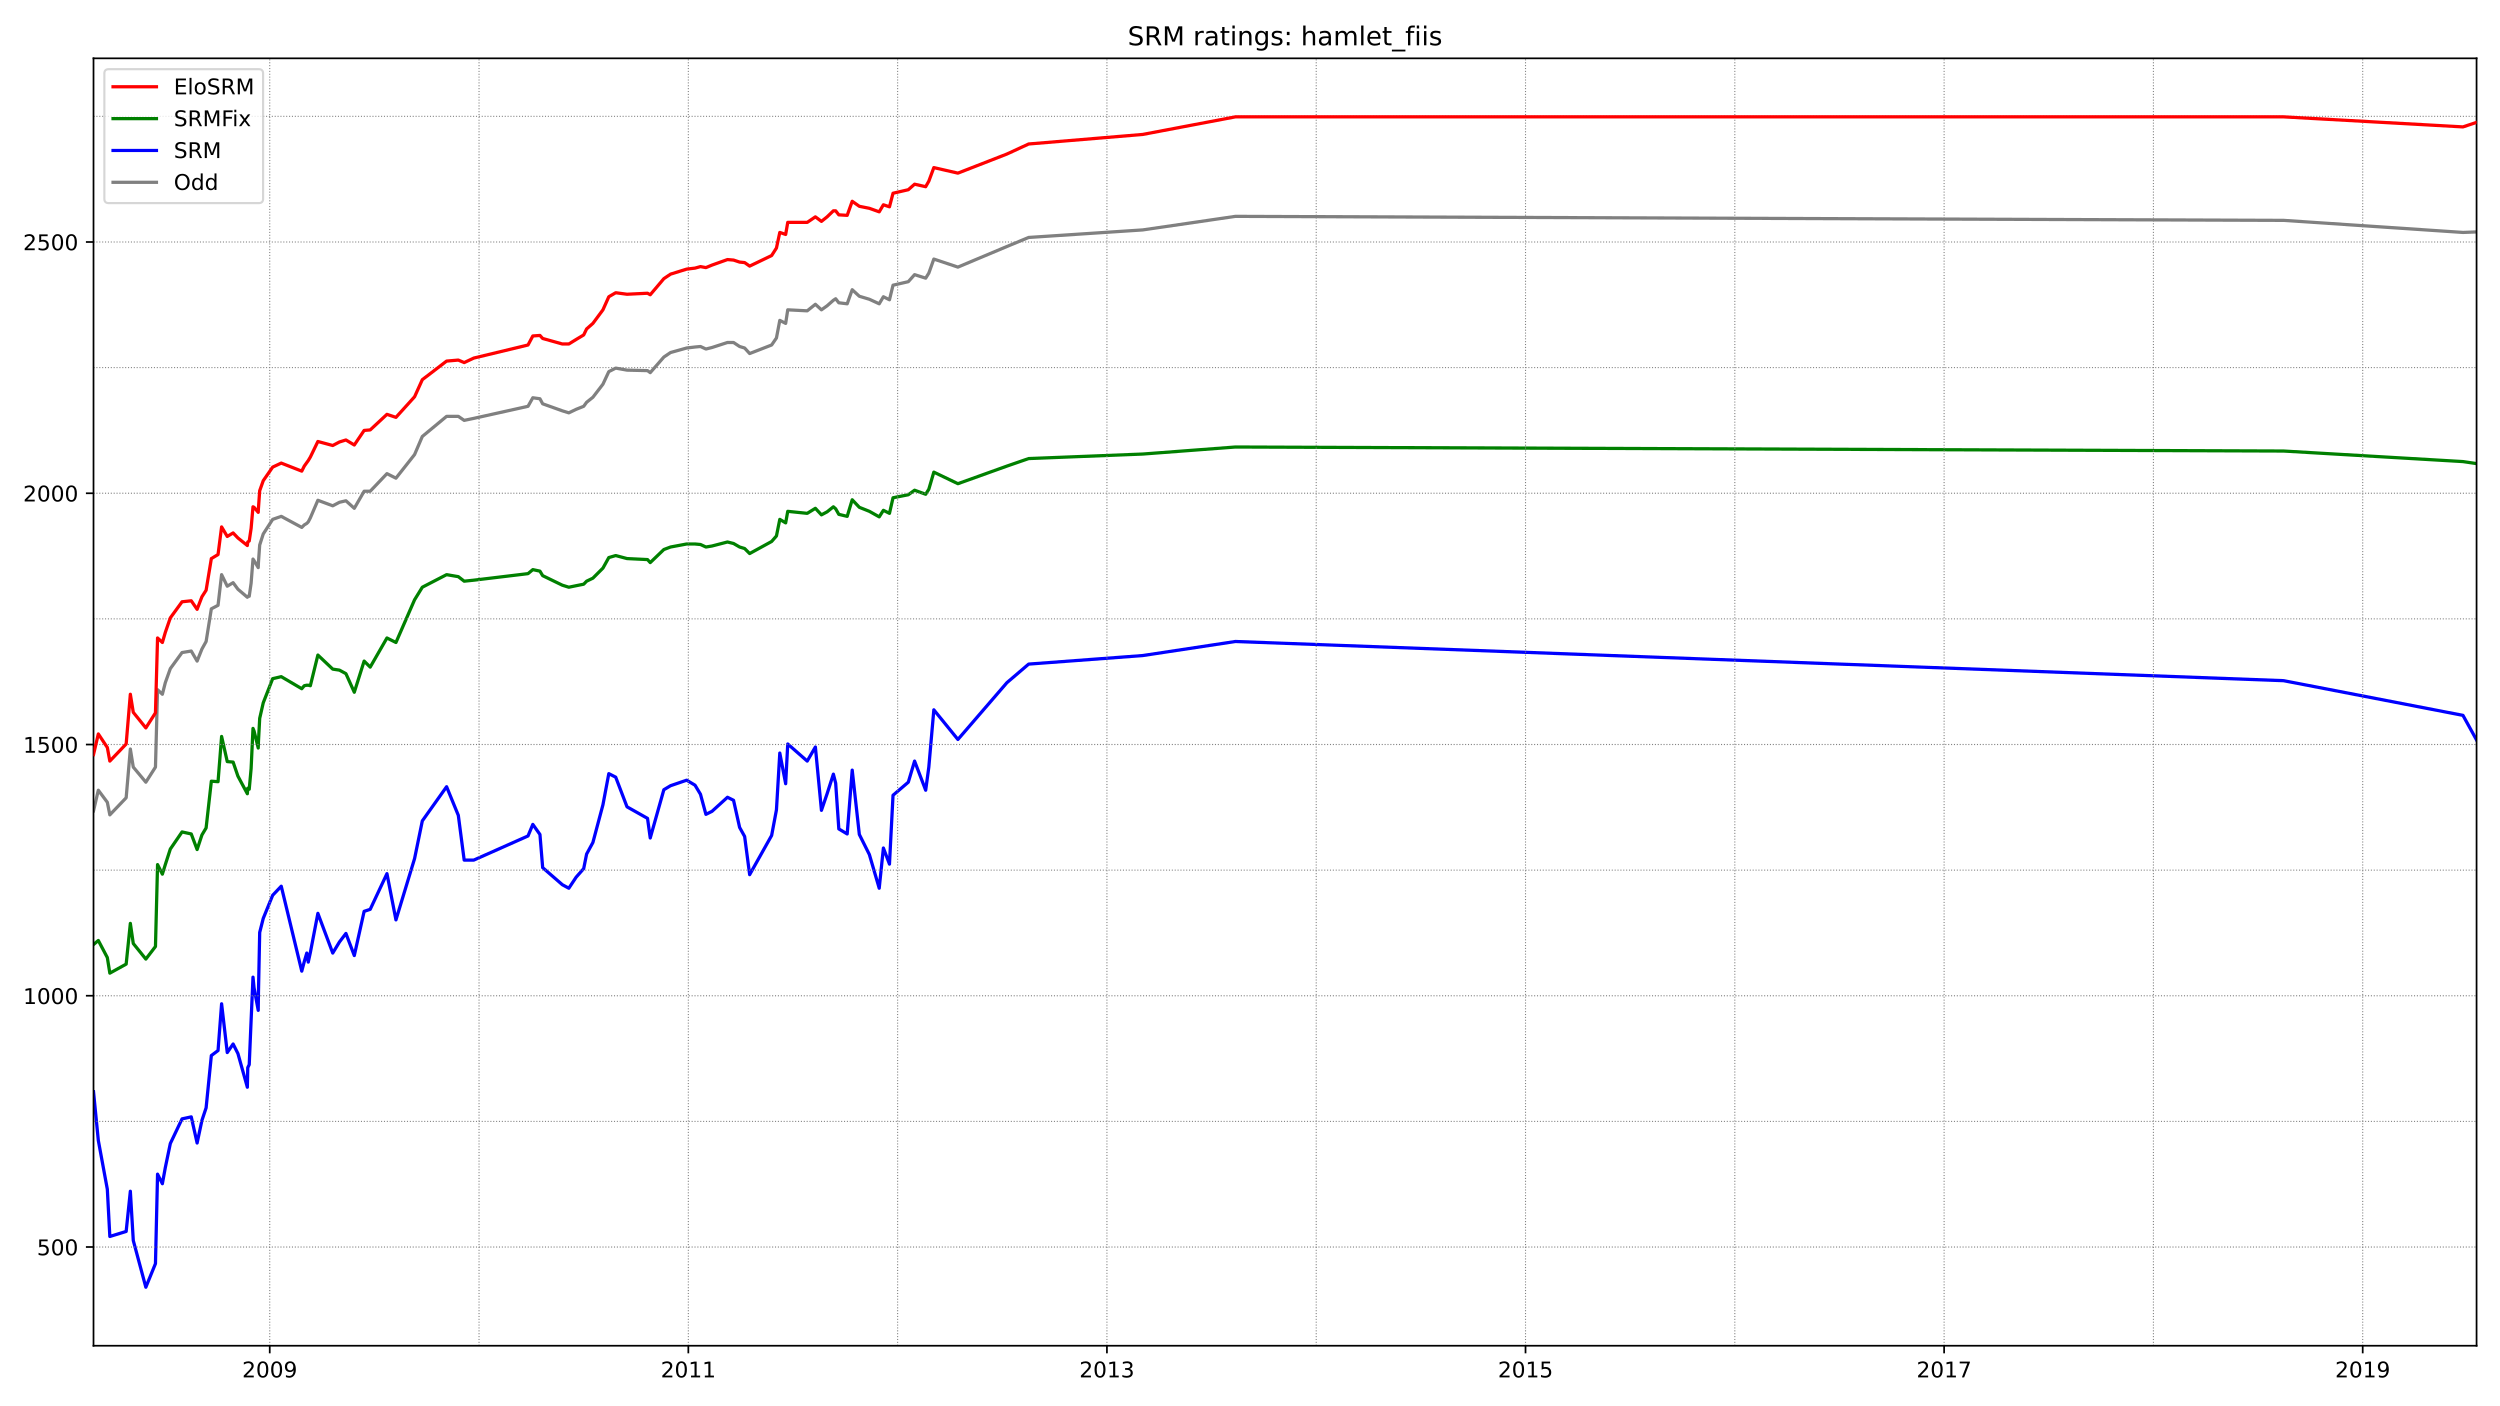 <?xml version="1.0" encoding="utf-8" standalone="no"?>
<!DOCTYPE svg PUBLIC "-//W3C//DTD SVG 1.1//EN"
  "http://www.w3.org/Graphics/SVG/1.1/DTD/svg11.dtd">
<!-- Created with matplotlib (https://matplotlib.org/) -->
<svg height="648pt" version="1.1" viewBox="0 0 1152 648" width="1152pt" xmlns="http://www.w3.org/2000/svg" xmlns:xlink="http://www.w3.org/1999/xlink">
 <defs>
  <style type="text/css">*{stroke-linecap:butt;stroke-linejoin:round;}</style>
 </defs>
 <g id="figure_1">
  <g id="patch_1">
   <path d="M 0 648 
L 1152 648 
L 1152 0 
L 0 0 
z
" style="fill:#ffffff;"/>
  </g>
  <g id="axes_1">
   <g id="patch_2">
    <path d="M 43.09 620.12 
L 1141.2 620.12 
L 1141.2 26.88 
L 43.09 26.88 
z
" style="fill:#ffffff;"/>
   </g>
   <g id="line2d_1">
    <path clip-path="url(#p83391e7af4)" d="M 43.09 373.633 
L 45.308 364.139 
L 49.455 369.697 
L 50.613 375.486 
L 58.135 367.613 
L 60.064 345.151 
L 61.414 353.487 
L 67.201 360.434 
L 71.637 353.487 
L 72.602 317.827 
L 74.82 319.911 
L 76.17 314.585 
L 78.485 308.101 
L 83.886 300.691 
L 88.129 299.996 
L 90.83 304.628 
L 93.048 299.07 
L 94.977 295.597 
L 97.388 280.545 
L 100.474 278.924 
L 102.114 264.799 
L 104.718 270.125 
L 107.418 268.504 
L 109.636 271.514 
L 113.976 275.219 
L 114.169 274.756 
L 114.844 274.756 
L 115.712 268.735 
L 116.58 257.62 
L 117.062 258.315 
L 118.991 261.557 
L 119.088 259.241 
L 119.666 251.137 
L 121.306 246.042 
L 125.646 239.327 
L 129.6 237.938 
L 139.052 243.032 
L 140.209 241.874 
L 141.366 241.18 
L 142.041 240.485 
L 143.006 238.632 
L 146.478 230.528 
L 153.325 233.075 
L 156.412 231.454 
L 159.401 230.759 
L 163.259 234.233 
L 167.792 226.36 
L 170.589 226.36 
L 178.304 218.255 
L 182.451 220.339 
L 191.035 209.455 
L 194.603 201.119 
L 205.791 191.857 
L 211.192 191.857 
L 213.892 193.709 
L 218.329 192.783 
L 243.307 187.225 
L 245.526 183.289 
L 248.805 183.752 
L 250.059 186.068 
L 259.124 189.31 
L 262.114 190.236 
L 265.49 188.615 
L 268.962 187.225 
L 270.312 185.373 
L 273.205 183.057 
L 277.834 177.037 
L 280.535 171.248 
L 283.717 169.627 
L 288.925 170.553 
L 298.377 170.785 
L 299.631 171.711 
L 305.9 164.532 
L 308.986 162.448 
L 316.412 160.364 
L 320.27 159.901 
L 322.777 159.67 
L 325.285 160.827 
L 328.082 160.133 
L 335.219 157.817 
L 338.015 157.817 
L 340.812 159.67 
L 343.127 160.364 
L 345.442 162.911 
L 355.568 158.975 
L 357.786 155.733 
L 359.329 147.628 
L 362.03 149.018 
L 362.994 142.765 
L 371.964 143.229 
L 375.725 140.218 
L 378.522 142.765 
L 381.126 140.913 
L 384.019 138.366 
L 385.08 137.671 
L 386.527 139.524 
L 390.384 139.987 
L 392.699 133.503 
L 395.978 136.513 
L 400.607 137.903 
L 405.14 139.987 
L 407.069 136.745 
L 409.866 138.134 
L 411.506 131.419 
L 418.546 129.798 
L 421.439 126.556 
L 426.551 128.177 
L 427.998 125.861 
L 430.312 119.378 
L 441.403 123.083 
L 463.971 113.589 
L 474.001 109.42 
L 526.563 105.947 
L 569.288 99.695 
L 1052.279 101.547 
L 1134.931 107.105 
L 1141.2 106.873 
" style="fill:none;stroke:#808080;stroke-linecap:square;stroke-width:1.5;"/>
   </g>
   <g id="line2d_2">
    <path clip-path="url(#p83391e7af4)" d="M 43.09 503.077 
L 45.308 525.538 
L 49.455 548 
L 50.613 569.767 
L 58.135 567.451 
L 60.064 548.926 
L 61.414 571.619 
L 67.201 593.155 
L 71.637 582.271 
L 72.602 541.053 
L 74.82 545.453 
L 76.17 538.043 
L 78.485 526.928 
L 83.886 515.581 
L 88.129 514.655 
L 90.83 526.696 
L 93.048 516.276 
L 94.977 510.487 
L 97.388 486.404 
L 100.474 484.089 
L 102.114 462.553 
L 104.718 485.015 
L 107.418 481.078 
L 109.636 485.478 
L 113.976 500.993 
L 114.169 491.962 
L 114.844 490.572 
L 115.712 470.195 
L 116.58 450.28 
L 117.062 455.143 
L 118.991 465.564 
L 119.088 457.922 
L 119.666 429.671 
L 121.306 423.188 
L 125.646 412.536 
L 129.6 408.368 
L 139.052 447.502 
L 140.209 443.102 
L 141.366 439.165 
L 142.041 443.334 
L 143.006 438.934 
L 146.478 420.872 
L 153.325 439.165 
L 156.412 434.071 
L 159.401 430.135 
L 163.259 440.323 
L 167.792 419.946 
L 170.589 419.02 
L 178.304 402.579 
L 182.451 423.882 
L 191.035 395.632 
L 194.603 378.265 
L 205.791 362.518 
L 211.192 375.717 
L 213.892 396.326 
L 218.329 396.326 
L 243.307 385.211 
L 245.526 379.885 
L 248.805 384.517 
L 250.059 399.8 
L 259.124 407.673 
L 262.114 409.294 
L 265.49 404.2 
L 268.962 400.263 
L 270.312 393.548 
L 273.205 388.222 
L 277.834 370.855 
L 280.535 356.498 
L 283.717 358.119 
L 288.925 371.781 
L 298.377 377.107 
L 299.631 386.138 
L 305.9 363.908 
L 308.986 362.055 
L 316.412 359.508 
L 320.27 361.824 
L 322.777 365.992 
L 325.285 375.254 
L 328.082 373.865 
L 335.219 367.381 
L 338.015 368.77 
L 340.812 381.275 
L 343.127 385.443 
L 345.442 403.042 
L 355.568 384.98 
L 357.786 373.17 
L 359.329 347.004 
L 362.03 361.129 
L 362.994 342.835 
L 371.964 350.709 
L 375.725 344.225 
L 378.522 373.402 
L 381.126 365.76 
L 384.019 356.729 
L 385.08 360.897 
L 386.527 381.97 
L 390.384 384.285 
L 392.699 354.877 
L 395.978 384.517 
L 400.607 393.779 
L 405.14 409.294 
L 407.069 390.769 
L 409.866 398.179 
L 411.506 366.455 
L 418.546 360.434 
L 421.439 350.709 
L 426.551 364.139 
L 427.998 353.487 
L 430.312 327.089 
L 441.403 340.751 
L 463.971 314.585 
L 474.001 306.017 
L 526.563 302.08 
L 569.288 295.597 
L 1052.279 313.659 
L 1134.931 329.636 
L 1141.2 340.983 
" style="fill:none;stroke:#0000ff;stroke-linecap:square;stroke-width:1.5;"/>
   </g>
   <g id="matplotlib.axis_1">
    <g id="xtick_1">
     <g id="line2d_3">
      <defs>
       <path d="M 0 0 
L 0 3.5 
" id="mbd8fdcad37" style="stroke:#000000;stroke-width:0.8;"/>
      </defs>
      <g>
       <use style="stroke:#000000;stroke-width:0.8;" x="124.296" xlink:href="#mbd8fdcad37" y="620.12"/>
      </g>
     </g>
     <g id="text_1">
      <!-- 2009 -->
      <g transform="translate(111.571 634.718)scale(0.1 -0.1)">
       <defs>
        <path d="M 19.188 8.297 
L 53.609 8.297 
L 53.609 0 
L 7.328 0 
L 7.328 8.297 
Q 12.938 14.109 22.625 23.891 
Q 32.328 33.688 34.812 36.531 
Q 39.547 41.844 41.422 45.531 
Q 43.312 49.219 43.312 52.781 
Q 43.312 58.594 39.234 62.25 
Q 35.156 65.922 28.609 65.922 
Q 23.969 65.922 18.812 64.312 
Q 13.672 62.703 7.812 59.422 
L 7.812 69.391 
Q 13.766 71.781 18.938 73 
Q 24.125 74.219 28.422 74.219 
Q 39.75 74.219 46.484 68.547 
Q 53.219 62.891 53.219 53.422 
Q 53.219 48.922 51.531 44.891 
Q 49.859 40.875 45.406 35.406 
Q 44.188 33.984 37.641 27.219 
Q 31.109 20.453 19.188 8.297 
z
" id="DejaVuSans-50"/>
        <path d="M 31.781 66.406 
Q 24.172 66.406 20.328 58.906 
Q 16.5 51.422 16.5 36.375 
Q 16.5 21.391 20.328 13.891 
Q 24.172 6.391 31.781 6.391 
Q 39.453 6.391 43.281 13.891 
Q 47.125 21.391 47.125 36.375 
Q 47.125 51.422 43.281 58.906 
Q 39.453 66.406 31.781 66.406 
z
M 31.781 74.219 
Q 44.047 74.219 50.516 64.516 
Q 56.984 54.828 56.984 36.375 
Q 56.984 17.969 50.516 8.266 
Q 44.047 -1.422 31.781 -1.422 
Q 19.531 -1.422 13.062 8.266 
Q 6.594 17.969 6.594 36.375 
Q 6.594 54.828 13.062 64.516 
Q 19.531 74.219 31.781 74.219 
z
" id="DejaVuSans-48"/>
        <path d="M 10.984 1.516 
L 10.984 10.5 
Q 14.703 8.734 18.5 7.812 
Q 22.312 6.891 25.984 6.891 
Q 35.75 6.891 40.891 13.453 
Q 46.047 20.016 46.781 33.406 
Q 43.953 29.203 39.594 26.953 
Q 35.25 24.703 29.984 24.703 
Q 19.047 24.703 12.672 31.312 
Q 6.297 37.938 6.297 49.422 
Q 6.297 60.641 12.938 67.422 
Q 19.578 74.219 30.609 74.219 
Q 43.266 74.219 49.922 64.516 
Q 56.594 54.828 56.594 36.375 
Q 56.594 19.141 48.406 8.859 
Q 40.234 -1.422 26.422 -1.422 
Q 22.703 -1.422 18.891 -0.688 
Q 15.094 0.047 10.984 1.516 
z
M 30.609 32.422 
Q 37.25 32.422 41.125 36.953 
Q 45.016 41.5 45.016 49.422 
Q 45.016 57.281 41.125 61.844 
Q 37.25 66.406 30.609 66.406 
Q 23.969 66.406 20.094 61.844 
Q 16.219 57.281 16.219 49.422 
Q 16.219 41.5 20.094 36.953 
Q 23.969 32.422 30.609 32.422 
z
" id="DejaVuSans-57"/>
       </defs>
       <use xlink:href="#DejaVuSans-50"/>
       <use x="63.623" xlink:href="#DejaVuSans-48"/>
       <use x="127.246" xlink:href="#DejaVuSans-48"/>
       <use x="190.869" xlink:href="#DejaVuSans-57"/>
      </g>
     </g>
    </g>
    <g id="xtick_2">
     <g id="line2d_4">
      <g>
       <use style="stroke:#000000;stroke-width:0.8;" x="317.184" xlink:href="#mbd8fdcad37" y="620.12"/>
      </g>
     </g>
     <g id="text_2">
      <!-- 2011 -->
      <g transform="translate(304.459 634.718)scale(0.1 -0.1)">
       <defs>
        <path d="M 12.406 8.297 
L 28.516 8.297 
L 28.516 63.922 
L 10.984 60.406 
L 10.984 69.391 
L 28.422 72.906 
L 38.281 72.906 
L 38.281 8.297 
L 54.391 8.297 
L 54.391 0 
L 12.406 0 
z
" id="DejaVuSans-49"/>
       </defs>
       <use xlink:href="#DejaVuSans-50"/>
       <use x="63.623" xlink:href="#DejaVuSans-48"/>
       <use x="127.246" xlink:href="#DejaVuSans-49"/>
       <use x="190.869" xlink:href="#DejaVuSans-49"/>
      </g>
     </g>
    </g>
    <g id="xtick_3">
     <g id="line2d_5">
      <g>
       <use style="stroke:#000000;stroke-width:0.8;" x="510.071" xlink:href="#mbd8fdcad37" y="620.12"/>
      </g>
     </g>
     <g id="text_3">
      <!-- 2013 -->
      <g transform="translate(497.346 634.718)scale(0.1 -0.1)">
       <defs>
        <path d="M 40.578 39.312 
Q 47.656 37.797 51.625 33 
Q 55.609 28.219 55.609 21.188 
Q 55.609 10.406 48.188 4.484 
Q 40.766 -1.422 27.094 -1.422 
Q 22.516 -1.422 17.656 -0.516 
Q 12.797 0.391 7.625 2.203 
L 7.625 11.719 
Q 11.719 9.328 16.594 8.109 
Q 21.484 6.891 26.812 6.891 
Q 36.078 6.891 40.938 10.547 
Q 45.797 14.203 45.797 21.188 
Q 45.797 27.641 41.281 31.266 
Q 36.766 34.906 28.719 34.906 
L 20.219 34.906 
L 20.219 43.016 
L 29.109 43.016 
Q 36.375 43.016 40.234 45.922 
Q 44.094 48.828 44.094 54.297 
Q 44.094 59.906 40.109 62.906 
Q 36.141 65.922 28.719 65.922 
Q 24.656 65.922 20.016 65.031 
Q 15.375 64.156 9.812 62.312 
L 9.812 71.094 
Q 15.438 72.656 20.344 73.438 
Q 25.25 74.219 29.594 74.219 
Q 40.828 74.219 47.359 69.109 
Q 53.906 64.016 53.906 55.328 
Q 53.906 49.266 50.438 45.094 
Q 46.969 40.922 40.578 39.312 
z
" id="DejaVuSans-51"/>
       </defs>
       <use xlink:href="#DejaVuSans-50"/>
       <use x="63.623" xlink:href="#DejaVuSans-48"/>
       <use x="127.246" xlink:href="#DejaVuSans-49"/>
       <use x="190.869" xlink:href="#DejaVuSans-51"/>
      </g>
     </g>
    </g>
    <g id="xtick_4">
     <g id="line2d_6">
      <g>
       <use style="stroke:#000000;stroke-width:0.8;" x="702.959" xlink:href="#mbd8fdcad37" y="620.12"/>
      </g>
     </g>
     <g id="text_4">
      <!-- 2015 -->
      <g transform="translate(690.234 634.718)scale(0.1 -0.1)">
       <defs>
        <path d="M 10.797 72.906 
L 49.516 72.906 
L 49.516 64.594 
L 19.828 64.594 
L 19.828 46.734 
Q 21.969 47.469 24.109 47.828 
Q 26.266 48.188 28.422 48.188 
Q 40.625 48.188 47.75 41.5 
Q 54.891 34.812 54.891 23.391 
Q 54.891 11.625 47.562 5.094 
Q 40.234 -1.422 26.906 -1.422 
Q 22.312 -1.422 17.547 -0.641 
Q 12.797 0.141 7.719 1.703 
L 7.719 11.625 
Q 12.109 9.234 16.797 8.062 
Q 21.484 6.891 26.703 6.891 
Q 35.156 6.891 40.078 11.328 
Q 45.016 15.766 45.016 23.391 
Q 45.016 31 40.078 35.438 
Q 35.156 39.891 26.703 39.891 
Q 22.75 39.891 18.812 39.016 
Q 14.891 38.141 10.797 36.281 
z
" id="DejaVuSans-53"/>
       </defs>
       <use xlink:href="#DejaVuSans-50"/>
       <use x="63.623" xlink:href="#DejaVuSans-48"/>
       <use x="127.246" xlink:href="#DejaVuSans-49"/>
       <use x="190.869" xlink:href="#DejaVuSans-53"/>
      </g>
     </g>
    </g>
    <g id="xtick_5">
     <g id="line2d_7">
      <g>
       <use style="stroke:#000000;stroke-width:0.8;" x="895.847" xlink:href="#mbd8fdcad37" y="620.12"/>
      </g>
     </g>
     <g id="text_5">
      <!-- 2017 -->
      <g transform="translate(883.122 634.718)scale(0.1 -0.1)">
       <defs>
        <path d="M 8.203 72.906 
L 55.078 72.906 
L 55.078 68.703 
L 28.609 0 
L 18.312 0 
L 43.219 64.594 
L 8.203 64.594 
z
" id="DejaVuSans-55"/>
       </defs>
       <use xlink:href="#DejaVuSans-50"/>
       <use x="63.623" xlink:href="#DejaVuSans-48"/>
       <use x="127.246" xlink:href="#DejaVuSans-49"/>
       <use x="190.869" xlink:href="#DejaVuSans-55"/>
      </g>
     </g>
    </g>
    <g id="xtick_6">
     <g id="line2d_8">
      <g>
       <use style="stroke:#000000;stroke-width:0.8;" x="1088.735" xlink:href="#mbd8fdcad37" y="620.12"/>
      </g>
     </g>
     <g id="text_6">
      <!-- 2019 -->
      <g transform="translate(1076.01 634.718)scale(0.1 -0.1)">
       <use xlink:href="#DejaVuSans-50"/>
       <use x="63.623" xlink:href="#DejaVuSans-48"/>
       <use x="127.246" xlink:href="#DejaVuSans-49"/>
       <use x="190.869" xlink:href="#DejaVuSans-57"/>
      </g>
     </g>
    </g>
   </g>
   <g id="matplotlib.axis_2">
    <g id="ytick_1">
     <g id="line2d_9">
      <defs>
       <path d="M 0 0 
L -3.5 0 
" id="m03c8b50357" style="stroke:#000000;stroke-width:0.8;"/>
      </defs>
      <g>
       <use style="stroke:#000000;stroke-width:0.8;" x="43.09" xlink:href="#m03c8b50357" y="574.63"/>
      </g>
     </g>
     <g id="text_7">
      <!-- 500 -->
      <g transform="translate(17.003 578.429)scale(0.1 -0.1)">
       <use xlink:href="#DejaVuSans-53"/>
       <use x="63.623" xlink:href="#DejaVuSans-48"/>
       <use x="127.246" xlink:href="#DejaVuSans-48"/>
      </g>
     </g>
    </g>
    <g id="ytick_2">
     <g id="line2d_10">
      <g>
       <use style="stroke:#000000;stroke-width:0.8;" x="43.09" xlink:href="#m03c8b50357" y="458.848"/>
      </g>
     </g>
     <g id="text_8">
      <!-- 1000 -->
      <g transform="translate(10.64 462.648)scale(0.1 -0.1)">
       <use xlink:href="#DejaVuSans-49"/>
       <use x="63.623" xlink:href="#DejaVuSans-48"/>
       <use x="127.246" xlink:href="#DejaVuSans-48"/>
       <use x="190.869" xlink:href="#DejaVuSans-48"/>
      </g>
     </g>
    </g>
    <g id="ytick_3">
     <g id="line2d_11">
      <g>
       <use style="stroke:#000000;stroke-width:0.8;" x="43.09" xlink:href="#m03c8b50357" y="343.067"/>
      </g>
     </g>
     <g id="text_9">
      <!-- 1500 -->
      <g transform="translate(10.64 346.866)scale(0.1 -0.1)">
       <use xlink:href="#DejaVuSans-49"/>
       <use x="63.623" xlink:href="#DejaVuSans-53"/>
       <use x="127.246" xlink:href="#DejaVuSans-48"/>
       <use x="190.869" xlink:href="#DejaVuSans-48"/>
      </g>
     </g>
    </g>
    <g id="ytick_4">
     <g id="line2d_12">
      <g>
       <use style="stroke:#000000;stroke-width:0.8;" x="43.09" xlink:href="#m03c8b50357" y="227.286"/>
      </g>
     </g>
     <g id="text_10">
      <!-- 2000 -->
      <g transform="translate(10.64 231.085)scale(0.1 -0.1)">
       <use xlink:href="#DejaVuSans-50"/>
       <use x="63.623" xlink:href="#DejaVuSans-48"/>
       <use x="127.246" xlink:href="#DejaVuSans-48"/>
       <use x="190.869" xlink:href="#DejaVuSans-48"/>
      </g>
     </g>
    </g>
    <g id="ytick_5">
     <g id="line2d_13">
      <g>
       <use style="stroke:#000000;stroke-width:0.8;" x="43.09" xlink:href="#m03c8b50357" y="111.505"/>
      </g>
     </g>
     <g id="text_11">
      <!-- 2500 -->
      <g transform="translate(10.64 115.304)scale(0.1 -0.1)">
       <use xlink:href="#DejaVuSans-50"/>
       <use x="63.623" xlink:href="#DejaVuSans-53"/>
       <use x="127.246" xlink:href="#DejaVuSans-48"/>
       <use x="190.869" xlink:href="#DejaVuSans-48"/>
      </g>
     </g>
    </g>
   </g>
   <g id="line2d_14">
    <path clip-path="url(#p83391e7af4)" d="M 43.09 435.229 
L 45.308 433.376 
L 49.455 441.25 
L 50.613 448.428 
L 58.135 444.26 
L 60.064 425.503 
L 61.414 434.766 
L 67.201 441.944 
L 71.637 436.155 
L 72.602 398.41 
L 74.82 402.81 
L 76.17 398.41 
L 78.485 391.232 
L 83.886 383.359 
L 88.129 384.285 
L 90.83 391.464 
L 93.048 384.748 
L 94.977 381.506 
L 97.388 359.971 
L 100.474 360.203 
L 102.114 339.362 
L 104.718 350.94 
L 107.418 351.172 
L 109.636 357.655 
L 113.976 365.76 
L 114.169 363.213 
L 114.844 363.676 
L 115.712 354.182 
L 116.58 335.657 
L 117.062 336.815 
L 118.991 344.688 
L 119.088 341.909 
L 119.666 331.026 
L 121.306 323.847 
L 125.646 312.732 
L 129.6 311.806 
L 139.052 317.364 
L 140.209 315.974 
L 141.366 315.743 
L 142.041 315.743 
L 143.006 315.974 
L 146.478 301.849 
L 153.325 308.333 
L 156.412 308.796 
L 159.401 310.417 
L 163.259 318.985 
L 167.792 304.628 
L 170.589 307.406 
L 178.304 293.976 
L 182.451 296.06 
L 191.035 276.377 
L 194.603 270.588 
L 205.791 264.799 
L 211.192 265.725 
L 213.892 267.809 
L 218.329 267.346 
L 243.307 264.336 
L 245.526 262.483 
L 248.805 263.178 
L 250.059 265.262 
L 259.124 269.662 
L 262.114 270.588 
L 265.49 269.893 
L 268.962 269.199 
L 270.312 267.809 
L 273.205 266.42 
L 277.834 261.789 
L 280.535 256.926 
L 283.717 256 
L 288.925 257.389 
L 298.377 257.852 
L 299.631 259.241 
L 305.9 253.221 
L 308.986 252.063 
L 316.412 250.674 
L 320.27 250.674 
L 322.777 250.905 
L 325.285 252.063 
L 328.082 251.6 
L 335.219 249.747 
L 338.015 250.442 
L 340.812 252.063 
L 343.127 252.758 
L 345.442 255.073 
L 355.568 249.516 
L 357.786 246.969 
L 359.329 239.327 
L 362.03 240.948 
L 362.994 235.622 
L 371.964 236.548 
L 375.725 234.233 
L 378.522 237.243 
L 381.126 235.854 
L 384.019 233.538 
L 385.08 234.464 
L 386.527 237.011 
L 390.384 237.938 
L 392.699 230.296 
L 395.978 233.77 
L 400.607 235.622 
L 405.14 238.169 
L 407.069 235.159 
L 409.866 236.548 
L 411.506 229.37 
L 418.546 227.98 
L 421.439 225.896 
L 426.551 227.749 
L 427.998 225.433 
L 430.312 217.56 
L 441.403 222.886 
L 463.971 214.781 
L 474.001 211.308 
L 526.563 209.224 
L 569.288 205.982 
L 1052.279 207.835 
L 1134.931 212.697 
L 1141.2 213.624 
" style="fill:none;stroke:#008000;stroke-linecap:square;stroke-width:1.5;"/>
   </g>
   <g id="line2d_15">
    <path clip-path="url(#p83391e7af4)" d="M 43.09 574.63 
L 1141.2 574.63 
" style="fill:none;stroke:#808080;stroke-dasharray:0.5,0.825;stroke-dashoffset:0;stroke-width:0.5;"/>
   </g>
   <g id="line2d_16">
    <path clip-path="url(#p83391e7af4)" d="M 43.09 516.739 
L 1141.2 516.739 
" style="fill:none;stroke:#808080;stroke-dasharray:0.5,0.825;stroke-dashoffset:0;stroke-width:0.5;"/>
   </g>
   <g id="line2d_17">
    <path clip-path="url(#p83391e7af4)" d="M 43.09 458.848 
L 1141.2 458.848 
" style="fill:none;stroke:#808080;stroke-dasharray:0.5,0.825;stroke-dashoffset:0;stroke-width:0.5;"/>
   </g>
   <g id="line2d_18">
    <path clip-path="url(#p83391e7af4)" d="M 43.09 400.958 
L 1141.2 400.958 
" style="fill:none;stroke:#808080;stroke-dasharray:0.5,0.825;stroke-dashoffset:0;stroke-width:0.5;"/>
   </g>
   <g id="line2d_19">
    <path clip-path="url(#p83391e7af4)" d="M 43.09 343.067 
L 1141.2 343.067 
" style="fill:none;stroke:#808080;stroke-dasharray:0.5,0.825;stroke-dashoffset:0;stroke-width:0.5;"/>
   </g>
   <g id="line2d_20">
    <path clip-path="url(#p83391e7af4)" d="M 43.09 285.176 
L 1141.2 285.176 
" style="fill:none;stroke:#808080;stroke-dasharray:0.5,0.825;stroke-dashoffset:0;stroke-width:0.5;"/>
   </g>
   <g id="line2d_21">
    <path clip-path="url(#p83391e7af4)" d="M 43.09 227.286 
L 1141.2 227.286 
" style="fill:none;stroke:#808080;stroke-dasharray:0.5,0.825;stroke-dashoffset:0;stroke-width:0.5;"/>
   </g>
   <g id="line2d_22">
    <path clip-path="url(#p83391e7af4)" d="M 43.09 169.395 
L 1141.2 169.395 
" style="fill:none;stroke:#808080;stroke-dasharray:0.5,0.825;stroke-dashoffset:0;stroke-width:0.5;"/>
   </g>
   <g id="line2d_23">
    <path clip-path="url(#p83391e7af4)" d="M 43.09 111.505 
L 1141.2 111.505 
" style="fill:none;stroke:#808080;stroke-dasharray:0.5,0.825;stroke-dashoffset:0;stroke-width:0.5;"/>
   </g>
   <g id="line2d_24">
    <path clip-path="url(#p83391e7af4)" d="M 43.09 53.614 
L 1141.2 53.614 
" style="fill:none;stroke:#808080;stroke-dasharray:0.5,0.825;stroke-dashoffset:0;stroke-width:0.5;"/>
   </g>
   <g id="line2d_25">
    <path clip-path="url(#p83391e7af4)" d="M 124.296 620.12 
L 124.296 26.88 
" style="fill:none;stroke:#808080;stroke-dasharray:0.5,0.825;stroke-dashoffset:0;stroke-width:0.5;"/>
   </g>
   <g id="line2d_26">
    <path clip-path="url(#p83391e7af4)" d="M 220.74 620.12 
L 220.74 26.88 
" style="fill:none;stroke:#808080;stroke-dasharray:0.5,0.825;stroke-dashoffset:0;stroke-width:0.5;"/>
   </g>
   <g id="line2d_27">
    <path clip-path="url(#p83391e7af4)" d="M 317.184 620.12 
L 317.184 26.88 
" style="fill:none;stroke:#808080;stroke-dasharray:0.5,0.825;stroke-dashoffset:0;stroke-width:0.5;"/>
   </g>
   <g id="line2d_28">
    <path clip-path="url(#p83391e7af4)" d="M 413.627 620.12 
L 413.627 26.88 
" style="fill:none;stroke:#808080;stroke-dasharray:0.5,0.825;stroke-dashoffset:0;stroke-width:0.5;"/>
   </g>
   <g id="line2d_29">
    <path clip-path="url(#p83391e7af4)" d="M 510.071 620.12 
L 510.071 26.88 
" style="fill:none;stroke:#808080;stroke-dasharray:0.5,0.825;stroke-dashoffset:0;stroke-width:0.5;"/>
   </g>
   <g id="line2d_30">
    <path clip-path="url(#p83391e7af4)" d="M 606.515 620.12 
L 606.515 26.88 
" style="fill:none;stroke:#808080;stroke-dasharray:0.5,0.825;stroke-dashoffset:0;stroke-width:0.5;"/>
   </g>
   <g id="line2d_31">
    <path clip-path="url(#p83391e7af4)" d="M 702.959 620.12 
L 702.959 26.88 
" style="fill:none;stroke:#808080;stroke-dasharray:0.5,0.825;stroke-dashoffset:0;stroke-width:0.5;"/>
   </g>
   <g id="line2d_32">
    <path clip-path="url(#p83391e7af4)" d="M 799.403 620.12 
L 799.403 26.88 
" style="fill:none;stroke:#808080;stroke-dasharray:0.5,0.825;stroke-dashoffset:0;stroke-width:0.5;"/>
   </g>
   <g id="line2d_33">
    <path clip-path="url(#p83391e7af4)" d="M 895.847 620.12 
L 895.847 26.88 
" style="fill:none;stroke:#808080;stroke-dasharray:0.5,0.825;stroke-dashoffset:0;stroke-width:0.5;"/>
   </g>
   <g id="line2d_34">
    <path clip-path="url(#p83391e7af4)" d="M 992.291 620.12 
L 992.291 26.88 
" style="fill:none;stroke:#808080;stroke-dasharray:0.5,0.825;stroke-dashoffset:0;stroke-width:0.5;"/>
   </g>
   <g id="line2d_35">
    <path clip-path="url(#p83391e7af4)" d="M 1088.735 620.12 
L 1088.735 26.88 
" style="fill:none;stroke:#808080;stroke-dasharray:0.5,0.825;stroke-dashoffset:0;stroke-width:0.5;"/>
   </g>
   <g id="patch_3">
    <path d="M 43.09 620.12 
L 43.09 26.88 
" style="fill:none;stroke:#000000;stroke-linecap:square;stroke-linejoin:miter;stroke-width:0.8;"/>
   </g>
   <g id="patch_4">
    <path d="M 1141.2 620.12 
L 1141.2 26.88 
" style="fill:none;stroke:#000000;stroke-linecap:square;stroke-linejoin:miter;stroke-width:0.8;"/>
   </g>
   <g id="patch_5">
    <path d="M 43.09 620.12 
L 1141.2 620.12 
" style="fill:none;stroke:#000000;stroke-linecap:square;stroke-linejoin:miter;stroke-width:0.8;"/>
   </g>
   <g id="patch_6">
    <path d="M 43.09 26.88 
L 1141.2 26.88 
" style="fill:none;stroke:#000000;stroke-linecap:square;stroke-linejoin:miter;stroke-width:0.8;"/>
   </g>
   <g id="line2d_36">
    <path clip-path="url(#p83391e7af4)" d="M 43.09 347.698 
L 45.308 338.204 
L 49.455 344.456 
L 50.613 350.709 
L 58.135 342.835 
L 60.064 319.911 
L 61.414 328.247 
L 67.201 335.425 
L 71.637 328.479 
L 72.602 293.976 
L 74.82 296.06 
L 76.17 291.429 
L 78.485 284.713 
L 83.886 277.303 
L 88.129 276.84 
L 90.83 280.777 
L 93.048 274.988 
L 94.977 271.977 
L 97.388 257.389 
L 100.474 255.536 
L 102.114 242.8 
L 104.718 247.2 
L 107.418 245.579 
L 109.636 247.895 
L 113.976 251.368 
L 114.169 249.747 
L 114.844 249.284 
L 115.712 243.495 
L 116.58 233.538 
L 117.062 233.77 
L 118.991 236.085 
L 119.088 234.233 
L 119.666 226.128 
L 121.306 221.497 
L 125.646 215.245 
L 129.6 213.392 
L 139.052 217.097 
L 140.209 214.781 
L 141.366 213.16 
L 142.041 212.234 
L 143.006 210.613 
L 146.478 203.435 
L 153.325 205.287 
L 156.412 203.666 
L 159.401 202.74 
L 163.259 205.056 
L 167.792 198.34 
L 170.589 198.109 
L 178.304 190.93 
L 182.451 192.32 
L 191.035 182.826 
L 194.603 174.953 
L 205.791 166.385 
L 211.192 165.922 
L 213.892 167.08 
L 218.329 164.995 
L 243.307 158.975 
L 245.526 154.807 
L 248.805 154.575 
L 250.059 155.965 
L 259.124 158.512 
L 262.114 158.512 
L 265.49 156.428 
L 268.962 154.344 
L 270.312 151.565 
L 273.205 149.018 
L 277.834 142.765 
L 280.535 136.745 
L 283.717 134.892 
L 288.925 135.587 
L 298.377 135.124 
L 299.631 135.819 
L 305.9 128.409 
L 308.986 126.325 
L 316.412 124.009 
L 320.27 123.546 
L 322.777 122.851 
L 325.285 123.314 
L 328.082 122.156 
L 335.219 119.609 
L 338.015 119.841 
L 340.812 120.767 
L 343.127 120.999 
L 345.442 122.62 
L 355.568 117.757 
L 357.786 114.283 
L 359.329 107.105 
L 362.03 108.031 
L 362.994 102.474 
L 371.964 102.474 
L 375.725 99.926 
L 378.522 102.01 
L 381.126 99.926 
L 384.019 97.148 
L 385.08 97.148 
L 386.527 99 
L 390.384 99.232 
L 392.699 92.748 
L 395.978 95.064 
L 400.607 95.99 
L 405.14 97.611 
L 407.069 94.369 
L 409.866 95.295 
L 411.506 89.043 
L 418.546 87.422 
L 421.439 84.875 
L 426.551 86.033 
L 427.998 83.485 
L 430.312 77.233 
L 441.403 79.78 
L 463.971 70.981 
L 474.001 66.35 
L 526.563 61.95 
L 569.288 53.845 
L 1052.279 53.845 
L 1134.931 58.477 
L 1141.2 56.393 
" style="fill:none;stroke:#ff0000;stroke-linecap:square;stroke-width:1.5;"/>
   </g>
   <g id="text_12">
    <!-- SRM ratings: hamlet_fiis -->
    <g transform="translate(519.649 20.88)scale(0.12 -0.12)">
     <defs>
      <path d="M 53.516 70.516 
L 53.516 60.891 
Q 47.906 63.578 42.922 64.891 
Q 37.938 66.219 33.297 66.219 
Q 25.25 66.219 20.875 63.094 
Q 16.5 59.969 16.5 54.203 
Q 16.5 49.359 19.406 46.891 
Q 22.312 44.438 30.422 42.922 
L 36.375 41.703 
Q 47.406 39.594 52.656 34.297 
Q 57.906 29 57.906 20.125 
Q 57.906 9.516 50.797 4.047 
Q 43.703 -1.422 29.984 -1.422 
Q 24.812 -1.422 18.969 -0.25 
Q 13.141 0.922 6.891 3.219 
L 6.891 13.375 
Q 12.891 10.016 18.656 8.297 
Q 24.422 6.594 29.984 6.594 
Q 38.422 6.594 43.016 9.906 
Q 47.609 13.234 47.609 19.391 
Q 47.609 24.75 44.312 27.781 
Q 41.016 30.812 33.5 32.328 
L 27.484 33.5 
Q 16.453 35.688 11.516 40.375 
Q 6.594 45.062 6.594 53.422 
Q 6.594 63.094 13.406 68.656 
Q 20.219 74.219 32.172 74.219 
Q 37.312 74.219 42.625 73.281 
Q 47.953 72.359 53.516 70.516 
z
" id="DejaVuSans-83"/>
      <path d="M 44.391 34.188 
Q 47.562 33.109 50.562 29.594 
Q 53.562 26.078 56.594 19.922 
L 66.609 0 
L 56 0 
L 46.688 18.703 
Q 43.062 26.031 39.672 28.422 
Q 36.281 30.812 30.422 30.812 
L 19.672 30.812 
L 19.672 0 
L 9.812 0 
L 9.812 72.906 
L 32.078 72.906 
Q 44.578 72.906 50.734 67.672 
Q 56.891 62.453 56.891 51.906 
Q 56.891 45.016 53.688 40.469 
Q 50.484 35.938 44.391 34.188 
z
M 19.672 64.797 
L 19.672 38.922 
L 32.078 38.922 
Q 39.203 38.922 42.844 42.219 
Q 46.484 45.516 46.484 51.906 
Q 46.484 58.297 42.844 61.547 
Q 39.203 64.797 32.078 64.797 
z
" id="DejaVuSans-82"/>
      <path d="M 9.812 72.906 
L 24.516 72.906 
L 43.109 23.297 
L 61.812 72.906 
L 76.516 72.906 
L 76.516 0 
L 66.891 0 
L 66.891 64.016 
L 48.094 14.016 
L 38.188 14.016 
L 19.391 64.016 
L 19.391 0 
L 9.812 0 
z
" id="DejaVuSans-77"/>
      <path id="DejaVuSans-32"/>
      <path d="M 41.109 46.297 
Q 39.594 47.172 37.812 47.578 
Q 36.031 48 33.891 48 
Q 26.266 48 22.188 43.047 
Q 18.109 38.094 18.109 28.812 
L 18.109 0 
L 9.078 0 
L 9.078 54.688 
L 18.109 54.688 
L 18.109 46.188 
Q 20.953 51.172 25.484 53.578 
Q 30.031 56 36.531 56 
Q 37.453 56 38.578 55.875 
Q 39.703 55.766 41.062 55.516 
z
" id="DejaVuSans-114"/>
      <path d="M 34.281 27.484 
Q 23.391 27.484 19.188 25 
Q 14.984 22.516 14.984 16.5 
Q 14.984 11.719 18.141 8.906 
Q 21.297 6.109 26.703 6.109 
Q 34.188 6.109 38.703 11.406 
Q 43.219 16.703 43.219 25.484 
L 43.219 27.484 
z
M 52.203 31.203 
L 52.203 0 
L 43.219 0 
L 43.219 8.297 
Q 40.141 3.328 35.547 0.953 
Q 30.953 -1.422 24.312 -1.422 
Q 15.922 -1.422 10.953 3.297 
Q 6 8.016 6 15.922 
Q 6 25.141 12.172 29.828 
Q 18.359 34.516 30.609 34.516 
L 43.219 34.516 
L 43.219 35.406 
Q 43.219 41.609 39.141 45 
Q 35.062 48.391 27.688 48.391 
Q 23 48.391 18.547 47.266 
Q 14.109 46.141 10.016 43.891 
L 10.016 52.203 
Q 14.938 54.109 19.578 55.047 
Q 24.219 56 28.609 56 
Q 40.484 56 46.344 49.844 
Q 52.203 43.703 52.203 31.203 
z
" id="DejaVuSans-97"/>
      <path d="M 18.312 70.219 
L 18.312 54.688 
L 36.812 54.688 
L 36.812 47.703 
L 18.312 47.703 
L 18.312 18.016 
Q 18.312 11.328 20.141 9.422 
Q 21.969 7.516 27.594 7.516 
L 36.812 7.516 
L 36.812 0 
L 27.594 0 
Q 17.188 0 13.234 3.875 
Q 9.281 7.766 9.281 18.016 
L 9.281 47.703 
L 2.688 47.703 
L 2.688 54.688 
L 9.281 54.688 
L 9.281 70.219 
z
" id="DejaVuSans-116"/>
      <path d="M 9.422 54.688 
L 18.406 54.688 
L 18.406 0 
L 9.422 0 
z
M 9.422 75.984 
L 18.406 75.984 
L 18.406 64.594 
L 9.422 64.594 
z
" id="DejaVuSans-105"/>
      <path d="M 54.891 33.016 
L 54.891 0 
L 45.906 0 
L 45.906 32.719 
Q 45.906 40.484 42.875 44.328 
Q 39.844 48.188 33.797 48.188 
Q 26.516 48.188 22.312 43.547 
Q 18.109 38.922 18.109 30.906 
L 18.109 0 
L 9.078 0 
L 9.078 54.688 
L 18.109 54.688 
L 18.109 46.188 
Q 21.344 51.125 25.703 53.562 
Q 30.078 56 35.797 56 
Q 45.219 56 50.047 50.172 
Q 54.891 44.344 54.891 33.016 
z
" id="DejaVuSans-110"/>
      <path d="M 45.406 27.984 
Q 45.406 37.75 41.375 43.109 
Q 37.359 48.484 30.078 48.484 
Q 22.859 48.484 18.828 43.109 
Q 14.797 37.75 14.797 27.984 
Q 14.797 18.266 18.828 12.891 
Q 22.859 7.516 30.078 7.516 
Q 37.359 7.516 41.375 12.891 
Q 45.406 18.266 45.406 27.984 
z
M 54.391 6.781 
Q 54.391 -7.172 48.188 -13.984 
Q 42 -20.797 29.203 -20.797 
Q 24.469 -20.797 20.266 -20.094 
Q 16.062 -19.391 12.109 -17.922 
L 12.109 -9.188 
Q 16.062 -11.328 19.922 -12.344 
Q 23.781 -13.375 27.781 -13.375 
Q 36.625 -13.375 41.016 -8.766 
Q 45.406 -4.156 45.406 5.172 
L 45.406 9.625 
Q 42.625 4.781 38.281 2.391 
Q 33.938 0 27.875 0 
Q 17.828 0 11.672 7.656 
Q 5.516 15.328 5.516 27.984 
Q 5.516 40.672 11.672 48.328 
Q 17.828 56 27.875 56 
Q 33.938 56 38.281 53.609 
Q 42.625 51.219 45.406 46.391 
L 45.406 54.688 
L 54.391 54.688 
z
" id="DejaVuSans-103"/>
      <path d="M 44.281 53.078 
L 44.281 44.578 
Q 40.484 46.531 36.375 47.5 
Q 32.281 48.484 27.875 48.484 
Q 21.188 48.484 17.844 46.438 
Q 14.5 44.391 14.5 40.281 
Q 14.5 37.156 16.891 35.375 
Q 19.281 33.594 26.516 31.984 
L 29.594 31.297 
Q 39.156 29.25 43.188 25.516 
Q 47.219 21.781 47.219 15.094 
Q 47.219 7.469 41.188 3.016 
Q 35.156 -1.422 24.609 -1.422 
Q 20.219 -1.422 15.453 -0.562 
Q 10.688 0.297 5.422 2 
L 5.422 11.281 
Q 10.406 8.688 15.234 7.391 
Q 20.062 6.109 24.812 6.109 
Q 31.156 6.109 34.562 8.281 
Q 37.984 10.453 37.984 14.406 
Q 37.984 18.062 35.516 20.016 
Q 33.062 21.969 24.703 23.781 
L 21.578 24.516 
Q 13.234 26.266 9.516 29.906 
Q 5.812 33.547 5.812 39.891 
Q 5.812 47.609 11.281 51.797 
Q 16.75 56 26.812 56 
Q 31.781 56 36.172 55.266 
Q 40.578 54.547 44.281 53.078 
z
" id="DejaVuSans-115"/>
      <path d="M 11.719 12.406 
L 22.016 12.406 
L 22.016 0 
L 11.719 0 
z
M 11.719 51.703 
L 22.016 51.703 
L 22.016 39.312 
L 11.719 39.312 
z
" id="DejaVuSans-58"/>
      <path d="M 54.891 33.016 
L 54.891 0 
L 45.906 0 
L 45.906 32.719 
Q 45.906 40.484 42.875 44.328 
Q 39.844 48.188 33.797 48.188 
Q 26.516 48.188 22.312 43.547 
Q 18.109 38.922 18.109 30.906 
L 18.109 0 
L 9.078 0 
L 9.078 75.984 
L 18.109 75.984 
L 18.109 46.188 
Q 21.344 51.125 25.703 53.562 
Q 30.078 56 35.797 56 
Q 45.219 56 50.047 50.172 
Q 54.891 44.344 54.891 33.016 
z
" id="DejaVuSans-104"/>
      <path d="M 52 44.188 
Q 55.375 50.25 60.062 53.125 
Q 64.75 56 71.094 56 
Q 79.641 56 84.281 50.016 
Q 88.922 44.047 88.922 33.016 
L 88.922 0 
L 79.891 0 
L 79.891 32.719 
Q 79.891 40.578 77.094 44.375 
Q 74.312 48.188 68.609 48.188 
Q 61.625 48.188 57.562 43.547 
Q 53.516 38.922 53.516 30.906 
L 53.516 0 
L 44.484 0 
L 44.484 32.719 
Q 44.484 40.625 41.703 44.406 
Q 38.922 48.188 33.109 48.188 
Q 26.219 48.188 22.156 43.531 
Q 18.109 38.875 18.109 30.906 
L 18.109 0 
L 9.078 0 
L 9.078 54.688 
L 18.109 54.688 
L 18.109 46.188 
Q 21.188 51.219 25.484 53.609 
Q 29.781 56 35.688 56 
Q 41.656 56 45.828 52.969 
Q 50 49.953 52 44.188 
z
" id="DejaVuSans-109"/>
      <path d="M 9.422 75.984 
L 18.406 75.984 
L 18.406 0 
L 9.422 0 
z
" id="DejaVuSans-108"/>
      <path d="M 56.203 29.594 
L 56.203 25.203 
L 14.891 25.203 
Q 15.484 15.922 20.484 11.062 
Q 25.484 6.203 34.422 6.203 
Q 39.594 6.203 44.453 7.469 
Q 49.312 8.734 54.109 11.281 
L 54.109 2.781 
Q 49.266 0.734 44.188 -0.344 
Q 39.109 -1.422 33.891 -1.422 
Q 20.797 -1.422 13.156 6.188 
Q 5.516 13.812 5.516 26.812 
Q 5.516 40.234 12.766 48.109 
Q 20.016 56 32.328 56 
Q 43.359 56 49.781 48.891 
Q 56.203 41.797 56.203 29.594 
z
M 47.219 32.234 
Q 47.125 39.594 43.094 43.984 
Q 39.062 48.391 32.422 48.391 
Q 24.906 48.391 20.391 44.141 
Q 15.875 39.891 15.188 32.172 
z
" id="DejaVuSans-101"/>
      <path d="M 50.984 -16.609 
L 50.984 -23.578 
L -0.984 -23.578 
L -0.984 -16.609 
z
" id="DejaVuSans-95"/>
      <path d="M 37.109 75.984 
L 37.109 68.5 
L 28.516 68.5 
Q 23.688 68.5 21.797 66.547 
Q 19.922 64.594 19.922 59.516 
L 19.922 54.688 
L 34.719 54.688 
L 34.719 47.703 
L 19.922 47.703 
L 19.922 0 
L 10.891 0 
L 10.891 47.703 
L 2.297 47.703 
L 2.297 54.688 
L 10.891 54.688 
L 10.891 58.5 
Q 10.891 67.625 15.141 71.797 
Q 19.391 75.984 28.609 75.984 
z
" id="DejaVuSans-102"/>
     </defs>
     <use xlink:href="#DejaVuSans-83"/>
     <use x="63.477" xlink:href="#DejaVuSans-82"/>
     <use x="132.959" xlink:href="#DejaVuSans-77"/>
     <use x="219.238" xlink:href="#DejaVuSans-32"/>
     <use x="251.025" xlink:href="#DejaVuSans-114"/>
     <use x="292.139" xlink:href="#DejaVuSans-97"/>
     <use x="353.418" xlink:href="#DejaVuSans-116"/>
     <use x="392.627" xlink:href="#DejaVuSans-105"/>
     <use x="420.41" xlink:href="#DejaVuSans-110"/>
     <use x="483.789" xlink:href="#DejaVuSans-103"/>
     <use x="547.266" xlink:href="#DejaVuSans-115"/>
     <use x="599.365" xlink:href="#DejaVuSans-58"/>
     <use x="633.057" xlink:href="#DejaVuSans-32"/>
     <use x="664.844" xlink:href="#DejaVuSans-104"/>
     <use x="728.223" xlink:href="#DejaVuSans-97"/>
     <use x="789.502" xlink:href="#DejaVuSans-109"/>
     <use x="886.914" xlink:href="#DejaVuSans-108"/>
     <use x="914.697" xlink:href="#DejaVuSans-101"/>
     <use x="976.221" xlink:href="#DejaVuSans-116"/>
     <use x="1015.43" xlink:href="#DejaVuSans-95"/>
     <use x="1065.43" xlink:href="#DejaVuSans-102"/>
     <use x="1100.635" xlink:href="#DejaVuSans-105"/>
     <use x="1128.418" xlink:href="#DejaVuSans-105"/>
     <use x="1156.201" xlink:href="#DejaVuSans-115"/>
    </g>
   </g>
   <g id="legend_1">
    <g id="patch_7">
     <path d="M 50.09 93.593 
L 119.231 93.593 
Q 121.231 93.593 121.231 91.593 
L 121.231 33.88 
Q 121.231 31.88 119.231 31.88 
L 50.09 31.88 
Q 48.09 31.88 48.09 33.88 
L 48.09 91.593 
Q 48.09 93.593 50.09 93.593 
z
" style="fill:#ffffff;opacity:0.8;stroke:#cccccc;stroke-linejoin:miter;"/>
    </g>
    <g id="line2d_37">
     <path d="M 52.09 39.978 
L 72.09 39.978 
" style="fill:none;stroke:#ff0000;stroke-linecap:square;stroke-width:1.5;"/>
    </g>
    <g id="line2d_38"/>
    <g id="text_13">
     <!-- EloSRM -->
     <g transform="translate(80.09 43.478)scale(0.1 -0.1)">
      <defs>
       <path d="M 9.812 72.906 
L 55.906 72.906 
L 55.906 64.594 
L 19.672 64.594 
L 19.672 43.016 
L 54.391 43.016 
L 54.391 34.719 
L 19.672 34.719 
L 19.672 8.297 
L 56.781 8.297 
L 56.781 0 
L 9.812 0 
z
" id="DejaVuSans-69"/>
       <path d="M 30.609 48.391 
Q 23.391 48.391 19.188 42.75 
Q 14.984 37.109 14.984 27.297 
Q 14.984 17.484 19.156 11.844 
Q 23.344 6.203 30.609 6.203 
Q 37.797 6.203 41.984 11.859 
Q 46.188 17.531 46.188 27.297 
Q 46.188 37.016 41.984 42.703 
Q 37.797 48.391 30.609 48.391 
z
M 30.609 56 
Q 42.328 56 49.016 48.375 
Q 55.719 40.766 55.719 27.297 
Q 55.719 13.875 49.016 6.219 
Q 42.328 -1.422 30.609 -1.422 
Q 18.844 -1.422 12.172 6.219 
Q 5.516 13.875 5.516 27.297 
Q 5.516 40.766 12.172 48.375 
Q 18.844 56 30.609 56 
z
" id="DejaVuSans-111"/>
      </defs>
      <use xlink:href="#DejaVuSans-69"/>
      <use x="63.184" xlink:href="#DejaVuSans-108"/>
      <use x="90.967" xlink:href="#DejaVuSans-111"/>
      <use x="152.148" xlink:href="#DejaVuSans-83"/>
      <use x="215.625" xlink:href="#DejaVuSans-82"/>
      <use x="285.107" xlink:href="#DejaVuSans-77"/>
     </g>
    </g>
    <g id="line2d_39">
     <path d="M 52.09 54.657 
L 72.09 54.657 
" style="fill:none;stroke:#008000;stroke-linecap:square;stroke-width:1.5;"/>
    </g>
    <g id="line2d_40"/>
    <g id="text_14">
     <!-- SRMFix -->
     <g transform="translate(80.09 58.157)scale(0.1 -0.1)">
      <defs>
       <path d="M 9.812 72.906 
L 51.703 72.906 
L 51.703 64.594 
L 19.672 64.594 
L 19.672 43.109 
L 48.578 43.109 
L 48.578 34.812 
L 19.672 34.812 
L 19.672 0 
L 9.812 0 
z
" id="DejaVuSans-70"/>
       <path d="M 54.891 54.688 
L 35.109 28.078 
L 55.906 0 
L 45.312 0 
L 29.391 21.484 
L 13.484 0 
L 2.875 0 
L 24.125 28.609 
L 4.688 54.688 
L 15.281 54.688 
L 29.781 35.203 
L 44.281 54.688 
z
" id="DejaVuSans-120"/>
      </defs>
      <use xlink:href="#DejaVuSans-83"/>
      <use x="63.477" xlink:href="#DejaVuSans-82"/>
      <use x="132.959" xlink:href="#DejaVuSans-77"/>
      <use x="219.238" xlink:href="#DejaVuSans-70"/>
      <use x="269.508" xlink:href="#DejaVuSans-105"/>
      <use x="297.291" xlink:href="#DejaVuSans-120"/>
     </g>
    </g>
    <g id="line2d_41">
     <path d="M 52.09 69.335 
L 72.09 69.335 
" style="fill:none;stroke:#0000ff;stroke-linecap:square;stroke-width:1.5;"/>
    </g>
    <g id="line2d_42"/>
    <g id="text_15">
     <!-- SRM -->
     <g transform="translate(80.09 72.835)scale(0.1 -0.1)">
      <use xlink:href="#DejaVuSans-83"/>
      <use x="63.477" xlink:href="#DejaVuSans-82"/>
      <use x="132.959" xlink:href="#DejaVuSans-77"/>
     </g>
    </g>
    <g id="line2d_43">
     <path d="M 52.09 84.013 
L 72.09 84.013 
" style="fill:none;stroke:#808080;stroke-linecap:square;stroke-width:1.5;"/>
    </g>
    <g id="line2d_44"/>
    <g id="text_16">
     <!-- Odd -->
     <g transform="translate(80.09 87.513)scale(0.1 -0.1)">
      <defs>
       <path d="M 39.406 66.219 
Q 28.656 66.219 22.328 58.203 
Q 16.016 50.203 16.016 36.375 
Q 16.016 22.609 22.328 14.594 
Q 28.656 6.594 39.406 6.594 
Q 50.141 6.594 56.422 14.594 
Q 62.703 22.609 62.703 36.375 
Q 62.703 50.203 56.422 58.203 
Q 50.141 66.219 39.406 66.219 
z
M 39.406 74.219 
Q 54.734 74.219 63.906 63.938 
Q 73.094 53.656 73.094 36.375 
Q 73.094 19.141 63.906 8.859 
Q 54.734 -1.422 39.406 -1.422 
Q 24.031 -1.422 14.812 8.828 
Q 5.609 19.094 5.609 36.375 
Q 5.609 53.656 14.812 63.938 
Q 24.031 74.219 39.406 74.219 
z
" id="DejaVuSans-79"/>
       <path d="M 45.406 46.391 
L 45.406 75.984 
L 54.391 75.984 
L 54.391 0 
L 45.406 0 
L 45.406 8.203 
Q 42.578 3.328 38.25 0.953 
Q 33.938 -1.422 27.875 -1.422 
Q 17.969 -1.422 11.734 6.484 
Q 5.516 14.406 5.516 27.297 
Q 5.516 40.188 11.734 48.094 
Q 17.969 56 27.875 56 
Q 33.938 56 38.25 53.625 
Q 42.578 51.266 45.406 46.391 
z
M 14.797 27.297 
Q 14.797 17.391 18.875 11.75 
Q 22.953 6.109 30.078 6.109 
Q 37.203 6.109 41.297 11.75 
Q 45.406 17.391 45.406 27.297 
Q 45.406 37.203 41.297 42.844 
Q 37.203 48.484 30.078 48.484 
Q 22.953 48.484 18.875 42.844 
Q 14.797 37.203 14.797 27.297 
z
" id="DejaVuSans-100"/>
      </defs>
      <use xlink:href="#DejaVuSans-79"/>
      <use x="78.711" xlink:href="#DejaVuSans-100"/>
      <use x="142.188" xlink:href="#DejaVuSans-100"/>
     </g>
    </g>
   </g>
  </g>
 </g>
 <defs>
  <clipPath id="p83391e7af4">
   <rect height="593.24" width="1098.11" x="43.09" y="26.88"/>
  </clipPath>
 </defs>
</svg>
